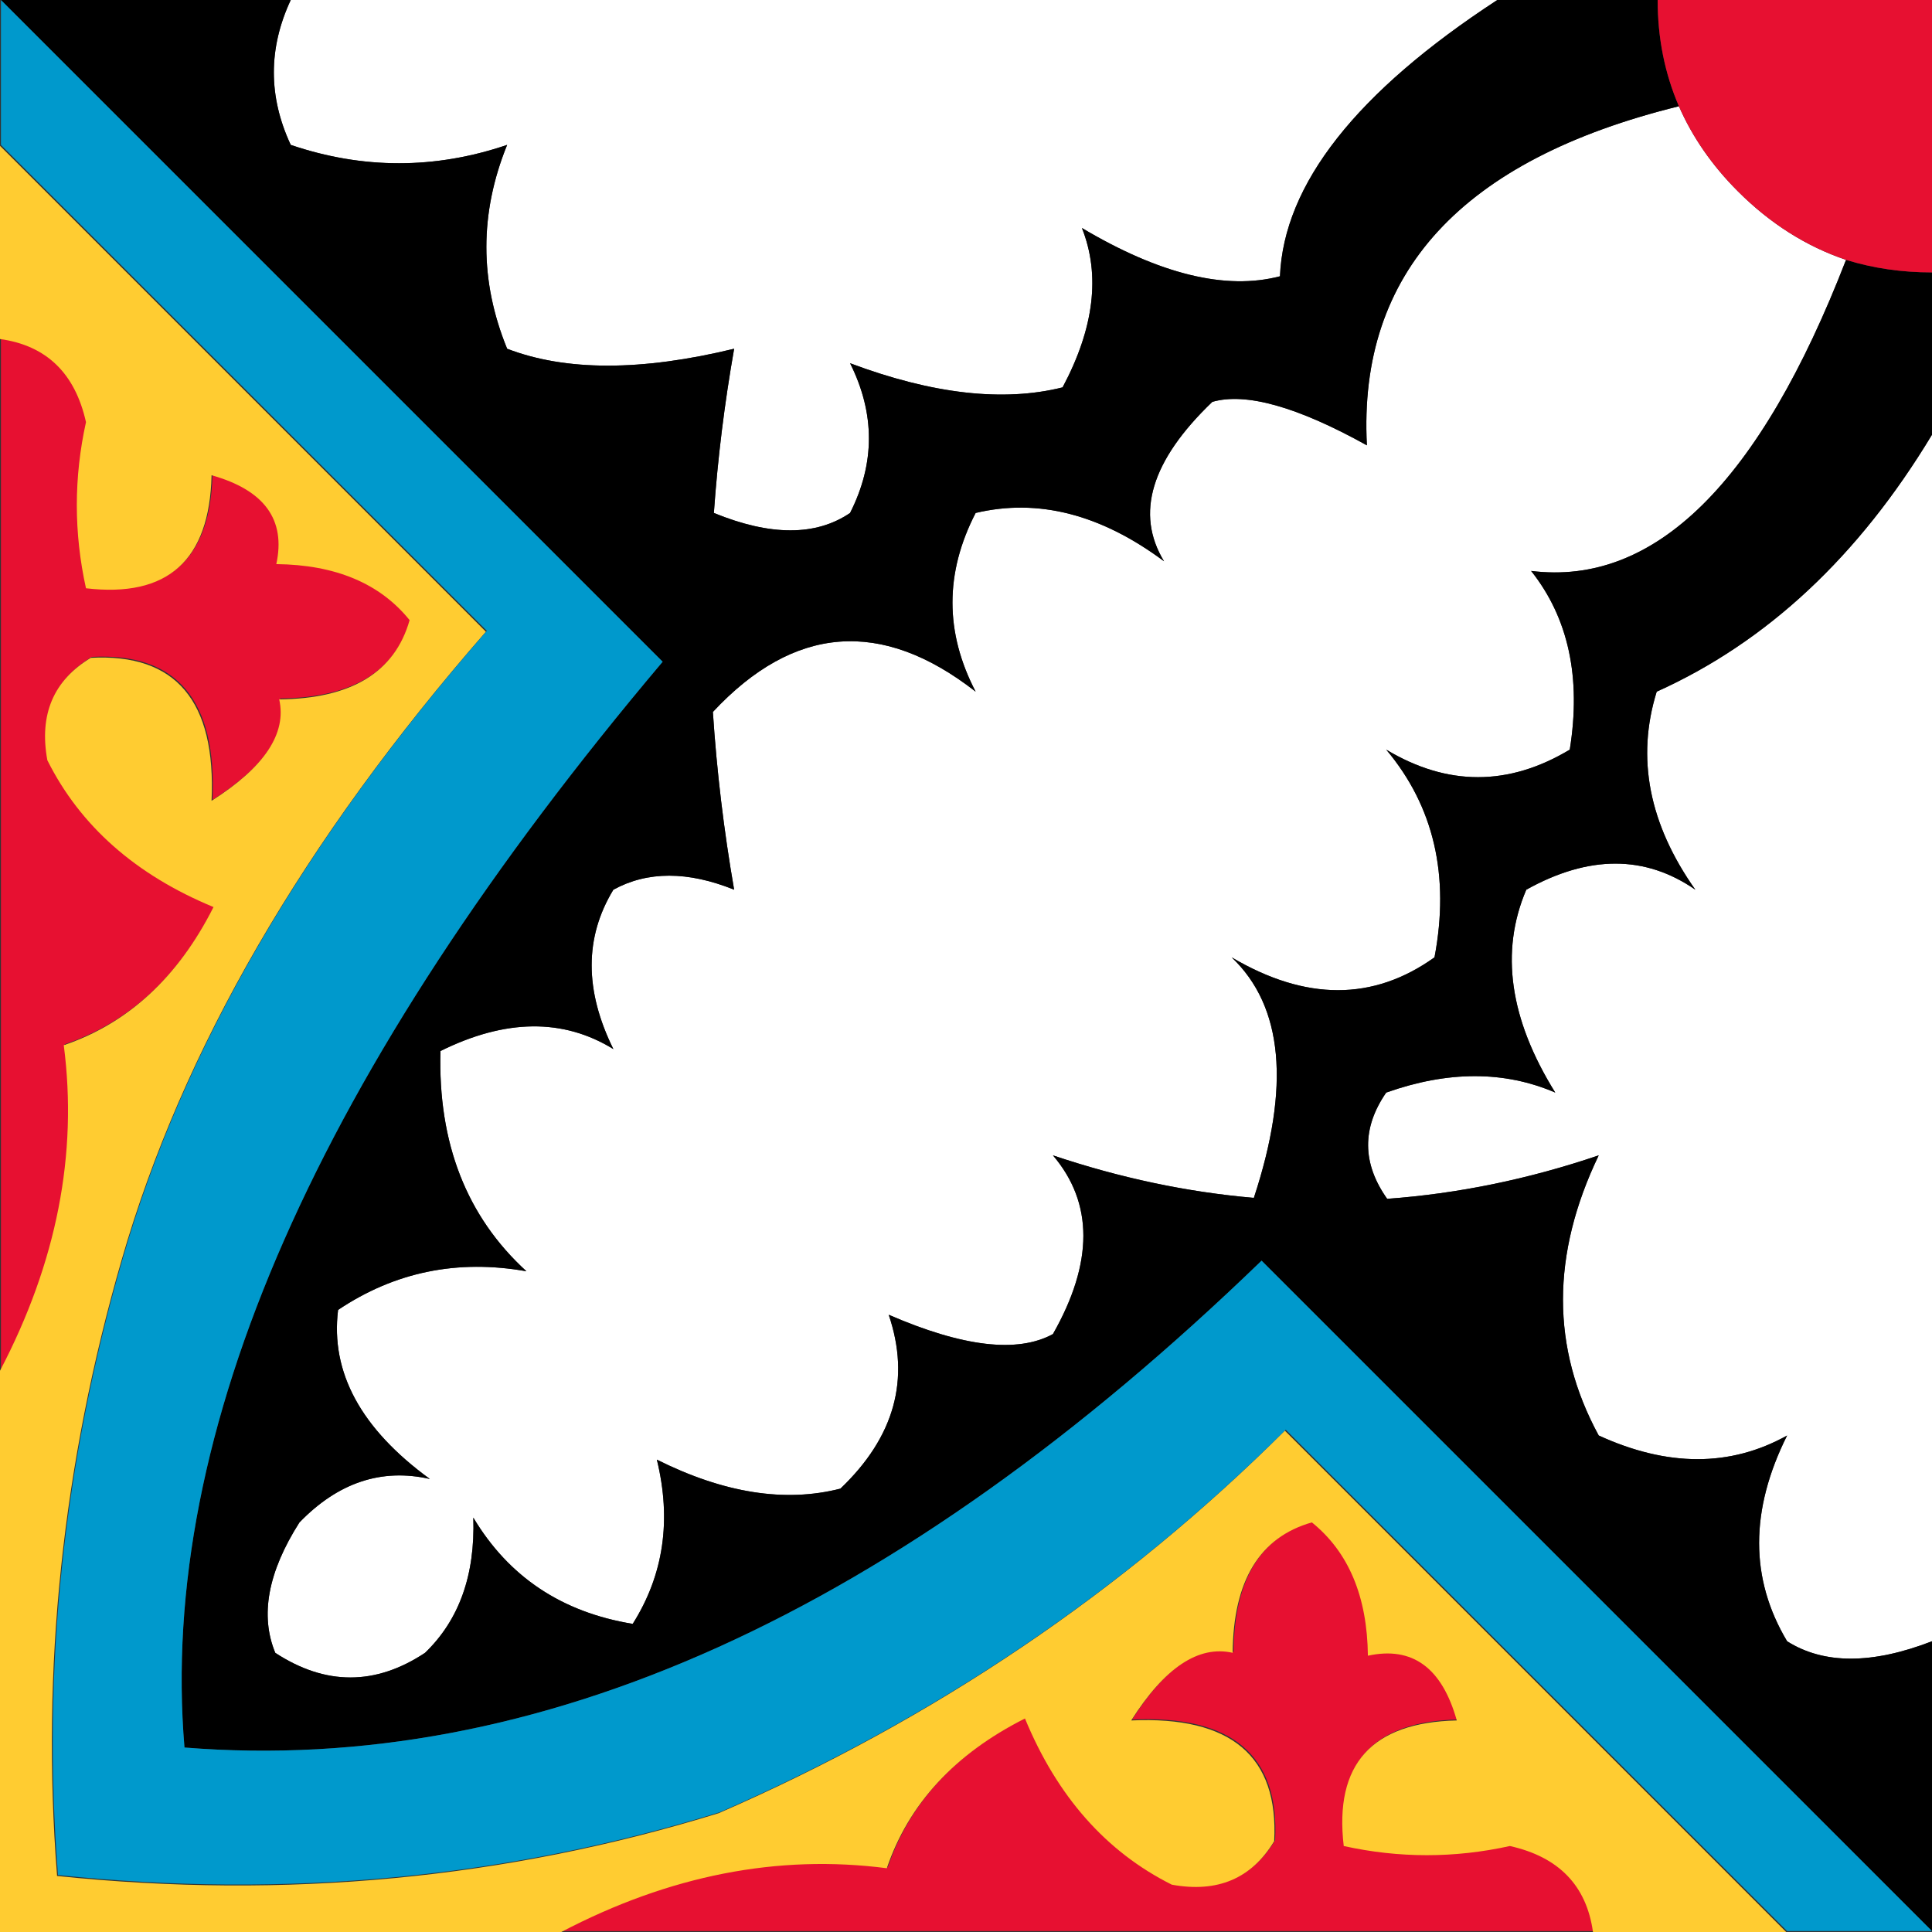 <?xml version="1.0" encoding="utf-8"?>
<!-- Generator: Adobe Illustrator 16.0.0, SVG Export Plug-In . SVG Version: 6.00 Build 0)  -->
<!DOCTYPE svg PUBLIC "-//W3C//DTD SVG 1.1//EN" "http://www.w3.org/Graphics/SVG/1.1/DTD/svg11.dtd">
<svg version="1.1" id="Capa_2" xmlns="http://www.w3.org/2000/svg" xmlns:xlink="http://www.w3.org/1999/xlink" x="0px" y="0px"
	 width="404px" height="404px" viewBox="0 0 404 404" enable-background="new 0 0 404 404" xml:space="preserve">
<rect x="0" y="0" width="404" height="404" fill="#333333" stroke="none"/>
<g id="areacolor">
	<path fill-rule="evenodd" clip-rule="evenodd" fill="#FFFFFF" d="M351.077,22.218c2.827,6.464,6.937,12.391,12.323,17.778
		c6.732,6.735,14.272,11.515,22.621,14.343c-18.042,46.593-39.996,68.275-65.851,65.045c7.809,9.832,10.502,22.289,8.081,37.369
		c-12.793,7.678-25.59,7.678-38.383,0c9.965,11.851,13.333,26.328,10.1,43.431c-12.793,9.158-26.931,9.158-42.422,0
		c10.774,10.238,12.324,27.001,4.646,50.3c-14.003-1.211-28.007-4.176-42.015-8.889c8.486,9.965,8.486,22.424,0,37.369
		c-7.406,4.043-18.854,2.693-34.341-4.038c4.579,13.468,1.211,25.586-10.1,36.36c-11.582,2.965-24.375,0.941-38.383-6.062
		c3.1,12.659,1.416,24.106-5.048,34.341c-14.812-2.422-25.925-9.832-33.331-22.219c0.406,11.984-2.961,21.41-10.1,28.279
		c-10.371,6.866-20.806,6.866-31.312,0c-3.229-7.813-1.546-16.902,5.052-27.27c8.08-8.349,17.17-11.381,27.27-9.09
		c-14.409-10.506-20.806-22.289-19.189-35.35c11.851-7.947,24.979-10.641,39.389-8.081c-12.524-11.448-18.515-26.801-17.979-46.058
		c13.602-6.734,25.656-6.869,36.158-0.402c-6.057-12.256-6.057-23.365,0-33.331c7.138-3.908,15.558-3.908,25.251,0
		c-2.153-12.391-3.636-24.781-4.444-37.172c16.969-18.18,35.283-19.592,54.946-4.24c-6.464-12.391-6.464-24.848,0-37.369
		c13.064-3.1,26.192,0.268,39.392,10.1c-6.061-9.965-2.693-21.079,10.1-33.331c7.004-2.02,17.778,1.009,32.322,9.09
		C283.945,57.032,305.694,33.398,351.077,22.218z M226.239,47.674c3.904,9.827,2.56,20.94-4.042,33.327
		c-12.391,3.1-27.203,1.416-44.44-5.048c5.253,10.506,5.253,20.94,0,31.312c-7.138,4.847-16.63,4.847-28.48,0
		c0.805-11.448,2.22-22.896,4.239-34.341c-19.391,4.713-35.216,4.713-47.469,0c-5.789-14.142-5.789-28.35,0-42.626
		c-15.084,5.119-30.168,5.119-45.249,0c-4.712-10.1-4.712-20.199,0-30.299h252.303c-29.494,19.257-44.642,38.517-45.45,57.773
		C256.337,60.735,242.534,57.368,226.239,47.674z M354.512,186.046c-9.697-13.735-12.391-27.542-8.08-41.412
		c23.026-10.372,42.22-28.279,57.568-53.735v252.302c-12.524,4.851-22.624,4.851-30.299,0c-7.808-13.062-7.808-27.403,0-43.024
		c-11.851,6.598-24.979,6.598-39.393,0c-9.965-18.314-9.965-37.843,0-58.582c-14.678,4.984-29.423,8.014-44.238,9.09
		c-5.249-7.406-5.316-14.816-0.201-22.218c12.931-4.579,24.714-4.579,35.35,0c-9.559-15.356-11.582-29.494-6.057-42.421
		C332.223,178.771,344.006,178.771,354.512,186.046z"/>
	<path fill-rule="evenodd" clip-rule="evenodd" d="M346.633,0c0,7.947,1.479,15.353,4.444,22.218
		c-45.383,11.18-67.132,34.814-65.246,70.906c-14.544-8.081-25.318-11.109-32.322-9.09c-12.793,12.252-16.16,23.366-10.1,33.331
		c-13.199-9.832-26.327-13.199-39.392-10.1c-6.464,12.521-6.464,24.979,0,37.369c-19.663-15.352-37.978-13.94-54.946,4.24
		c0.809,12.391,2.291,24.781,4.444,37.172c-9.693-3.908-18.113-3.908-25.251,0c-6.057,9.965-6.057,21.075,0,33.331
		c-10.502-6.467-22.557-6.332-36.158,0.402c-0.536,19.257,5.454,34.609,17.979,46.058c-14.41-2.56-27.538,0.134-39.389,8.081
		c-1.616,13.061,4.78,24.844,19.189,35.35c-10.1-2.291-19.189,0.741-27.27,9.09c-6.598,10.367-8.281,19.457-5.052,27.27
		c10.506,6.866,20.94,6.866,31.312,0c7.139-6.869,10.506-16.295,10.1-28.279c7.406,12.387,18.52,19.797,33.331,22.219
		c6.464-10.234,8.147-21.682,5.048-34.341c14.008,7.003,26.801,9.026,38.383,6.062c11.311-10.774,14.679-22.893,10.1-36.36
		c15.486,6.731,26.935,8.081,34.341,4.038c8.486-14.945,8.486-27.404,0-37.369c14.008,4.713,28.012,7.678,42.015,8.889
		c7.679-23.299,6.129-40.063-4.646-50.3c15.491,9.158,29.629,9.158,42.422,0c3.233-17.103-0.135-31.58-10.1-43.431
		c12.793,7.678,25.59,7.678,38.383,0c2.421-15.08-0.272-27.538-8.081-37.369c25.854,3.23,47.809-18.452,65.851-65.045
		c5.659,1.751,11.649,2.626,17.979,2.626V90.9c-15.349,25.456-34.542,43.363-57.568,53.735c-4.311,13.87-1.617,27.676,8.08,41.412
		c-10.506-7.276-22.289-7.276-35.35,0c-5.525,12.927-3.502,27.065,6.057,42.421c-10.636-4.579-22.419-4.579-35.35,0
		c-5.115,7.401-5.048,14.812,0.201,22.218c14.815-1.076,29.561-4.105,44.238-9.09c-9.965,20.739-9.965,40.268,0,58.582
		c14.414,6.598,27.542,6.598,39.393,0c-7.808,15.621-7.808,29.963,0,43.024c7.675,4.851,17.774,4.851,30.299,0v60.601
		L263.81,263.613c-76.355,73.8-151.434,107.738-225.233,101.811c-5.521-65.854,27.811-141.535,99.993-227.051L0.197,0h60.601
		c-4.712,10.1-4.712,20.199,0,30.299c15.081,5.119,30.165,5.119,45.249,0c-5.789,14.276-5.789,28.484,0,42.626
		c12.253,4.713,28.078,4.713,47.469,0c-2.02,11.444-3.435,22.893-4.239,34.341c11.851,4.847,21.343,4.847,28.48,0
		c5.253-10.372,5.253-20.806,0-31.312c17.237,6.463,32.05,8.147,44.44,5.048c6.602-12.387,7.946-23.5,4.042-33.327
		c16.295,9.693,30.098,13.061,41.411,10.099c0.809-19.256,15.956-38.517,45.45-57.773H346.633z"/>
	<path fill-rule="evenodd" clip-rule="evenodd" fill="#E71031" d="M351.077,22.218c-2.966-6.866-4.444-14.271-4.444-22.218H404
		v56.965c-6.329,0-12.319-0.875-17.979-2.626c-8.349-2.828-15.889-7.607-22.621-14.343
		C358.014,34.609,353.904,28.682,351.077,22.218z M245.228,393.904c9.563,1.752,16.697-1.277,21.414-9.09
		c0.942-17.773-9.027-26.189-29.896-25.25c7-11.039,14.07-15.755,21.208-14.139c0.135-15.084,5.655-24.174,16.563-27.273
		c7.678,6.199,11.582,15.49,11.716,27.881c9.292-2.019,15.487,2.492,18.587,13.531c-17.778,0.406-25.657,9.16-23.634,26.26
		c11.582,2.56,23.16,2.56,34.742,0c10.234,2.291,16.027,8.285,17.372,17.979H117.563c22.624-11.846,45.315-16.291,68.073-13.329
		c4.579-13.468,14.209-23.905,28.887-31.312C221.255,375.457,231.488,387.039,245.228,393.904z M10.096,158.777
		c6.869,13.735,18.448,23.969,34.743,30.705c-7.406,14.678-17.845,24.304-31.309,28.883c2.962,22.763-1.482,45.454-13.333,68.078
		V70.701c9.697,1.345,15.688,7.138,17.979,17.372c-2.56,11.582-2.56,23.165,0,34.747c17.104,2.019,25.854-5.86,26.261-23.634
		c11.042,3.096,15.554,9.291,13.534,18.583c12.387,0.134,21.682,4.042,27.877,11.716c-3.1,10.908-12.189,16.429-27.273,16.567
		c1.616,7.134-3.096,14.205-14.138,21.208c0.942-20.874-7.478-30.839-25.251-29.896C11.373,142.076,8.345,149.213,10.096,158.777z"
		/>
	<path fill-rule="evenodd" clip-rule="evenodd" fill="#FFCC31" d="M0,70.894V30.492l101.61,101.61
		c-38.11,43.632-63.496,87.402-76.154,131.302c-12.391,42.822-16.902,85.717-13.534,128.674v0.205
		c47.808,4.981,93.932,0.604,138.372-13.131c45.114-19.659,84.57-46.326,118.374-79.992L373.508,404h-40.401
		c-1.349-9.697-7.138-15.691-17.372-17.979c-11.582,2.555-23.164,2.555-34.746,0c-2.02-17.104,5.859-25.857,23.638-26.26
		c-3.1-11.043-9.295-15.555-18.586-13.535c-0.135-12.391-4.039-21.682-11.717-27.877c-10.908,3.1-16.429,12.189-16.563,27.27
		c-7.138-1.617-14.208,3.1-21.212,14.143c20.873-0.943,30.839,7.473,29.896,25.246c-4.713,7.813-11.851,10.846-21.41,9.094
		c-13.739-6.869-23.973-18.451-30.704-34.746c-14.679,7.406-24.309,17.844-28.887,31.312c-22.759-2.962-45.45,1.483-68.078,13.333H0
		V286.635c11.854-22.623,16.299-45.314,13.333-68.073c13.468-4.579,23.906-14.209,31.313-28.887
		c-16.295-6.736-27.877-16.969-34.747-30.705c-1.747-9.563,1.281-16.701,9.094-21.414c17.773-0.942,26.193,9.023,25.247,29.896
		c11.046-7.004,15.759-14.071,14.142-21.208c15.084-0.138,24.174-5.659,27.27-16.567c-6.191-7.674-15.486-11.578-27.873-11.716
		c2.02-9.291-2.492-15.486-13.538-18.582c-0.402,17.774-9.157,25.653-26.261,23.634c-2.555-11.582-2.555-23.165,0-34.743
		C15.691,78.032,9.697,72.243,0,70.894z"/>
	<path fill-rule="evenodd" clip-rule="evenodd" fill="#0099CC" d="M0.197,30.299V0l138.372,138.373
		C66.387,223.889,33.055,299.57,38.576,365.424c73.8,5.928,148.878-28.011,225.233-101.811L404,403.803h-30.299l-104.84-104.84
		c-33.805,33.67-73.26,60.333-118.374,79.996c-44.44,13.734-90.564,18.112-138.373,13.132v-0.205
		c-3.367-42.958,1.145-85.853,13.535-128.675c12.658-43.9,38.043-87.67,76.154-131.302L0.197,30.299z"/>
</g>
</svg>
